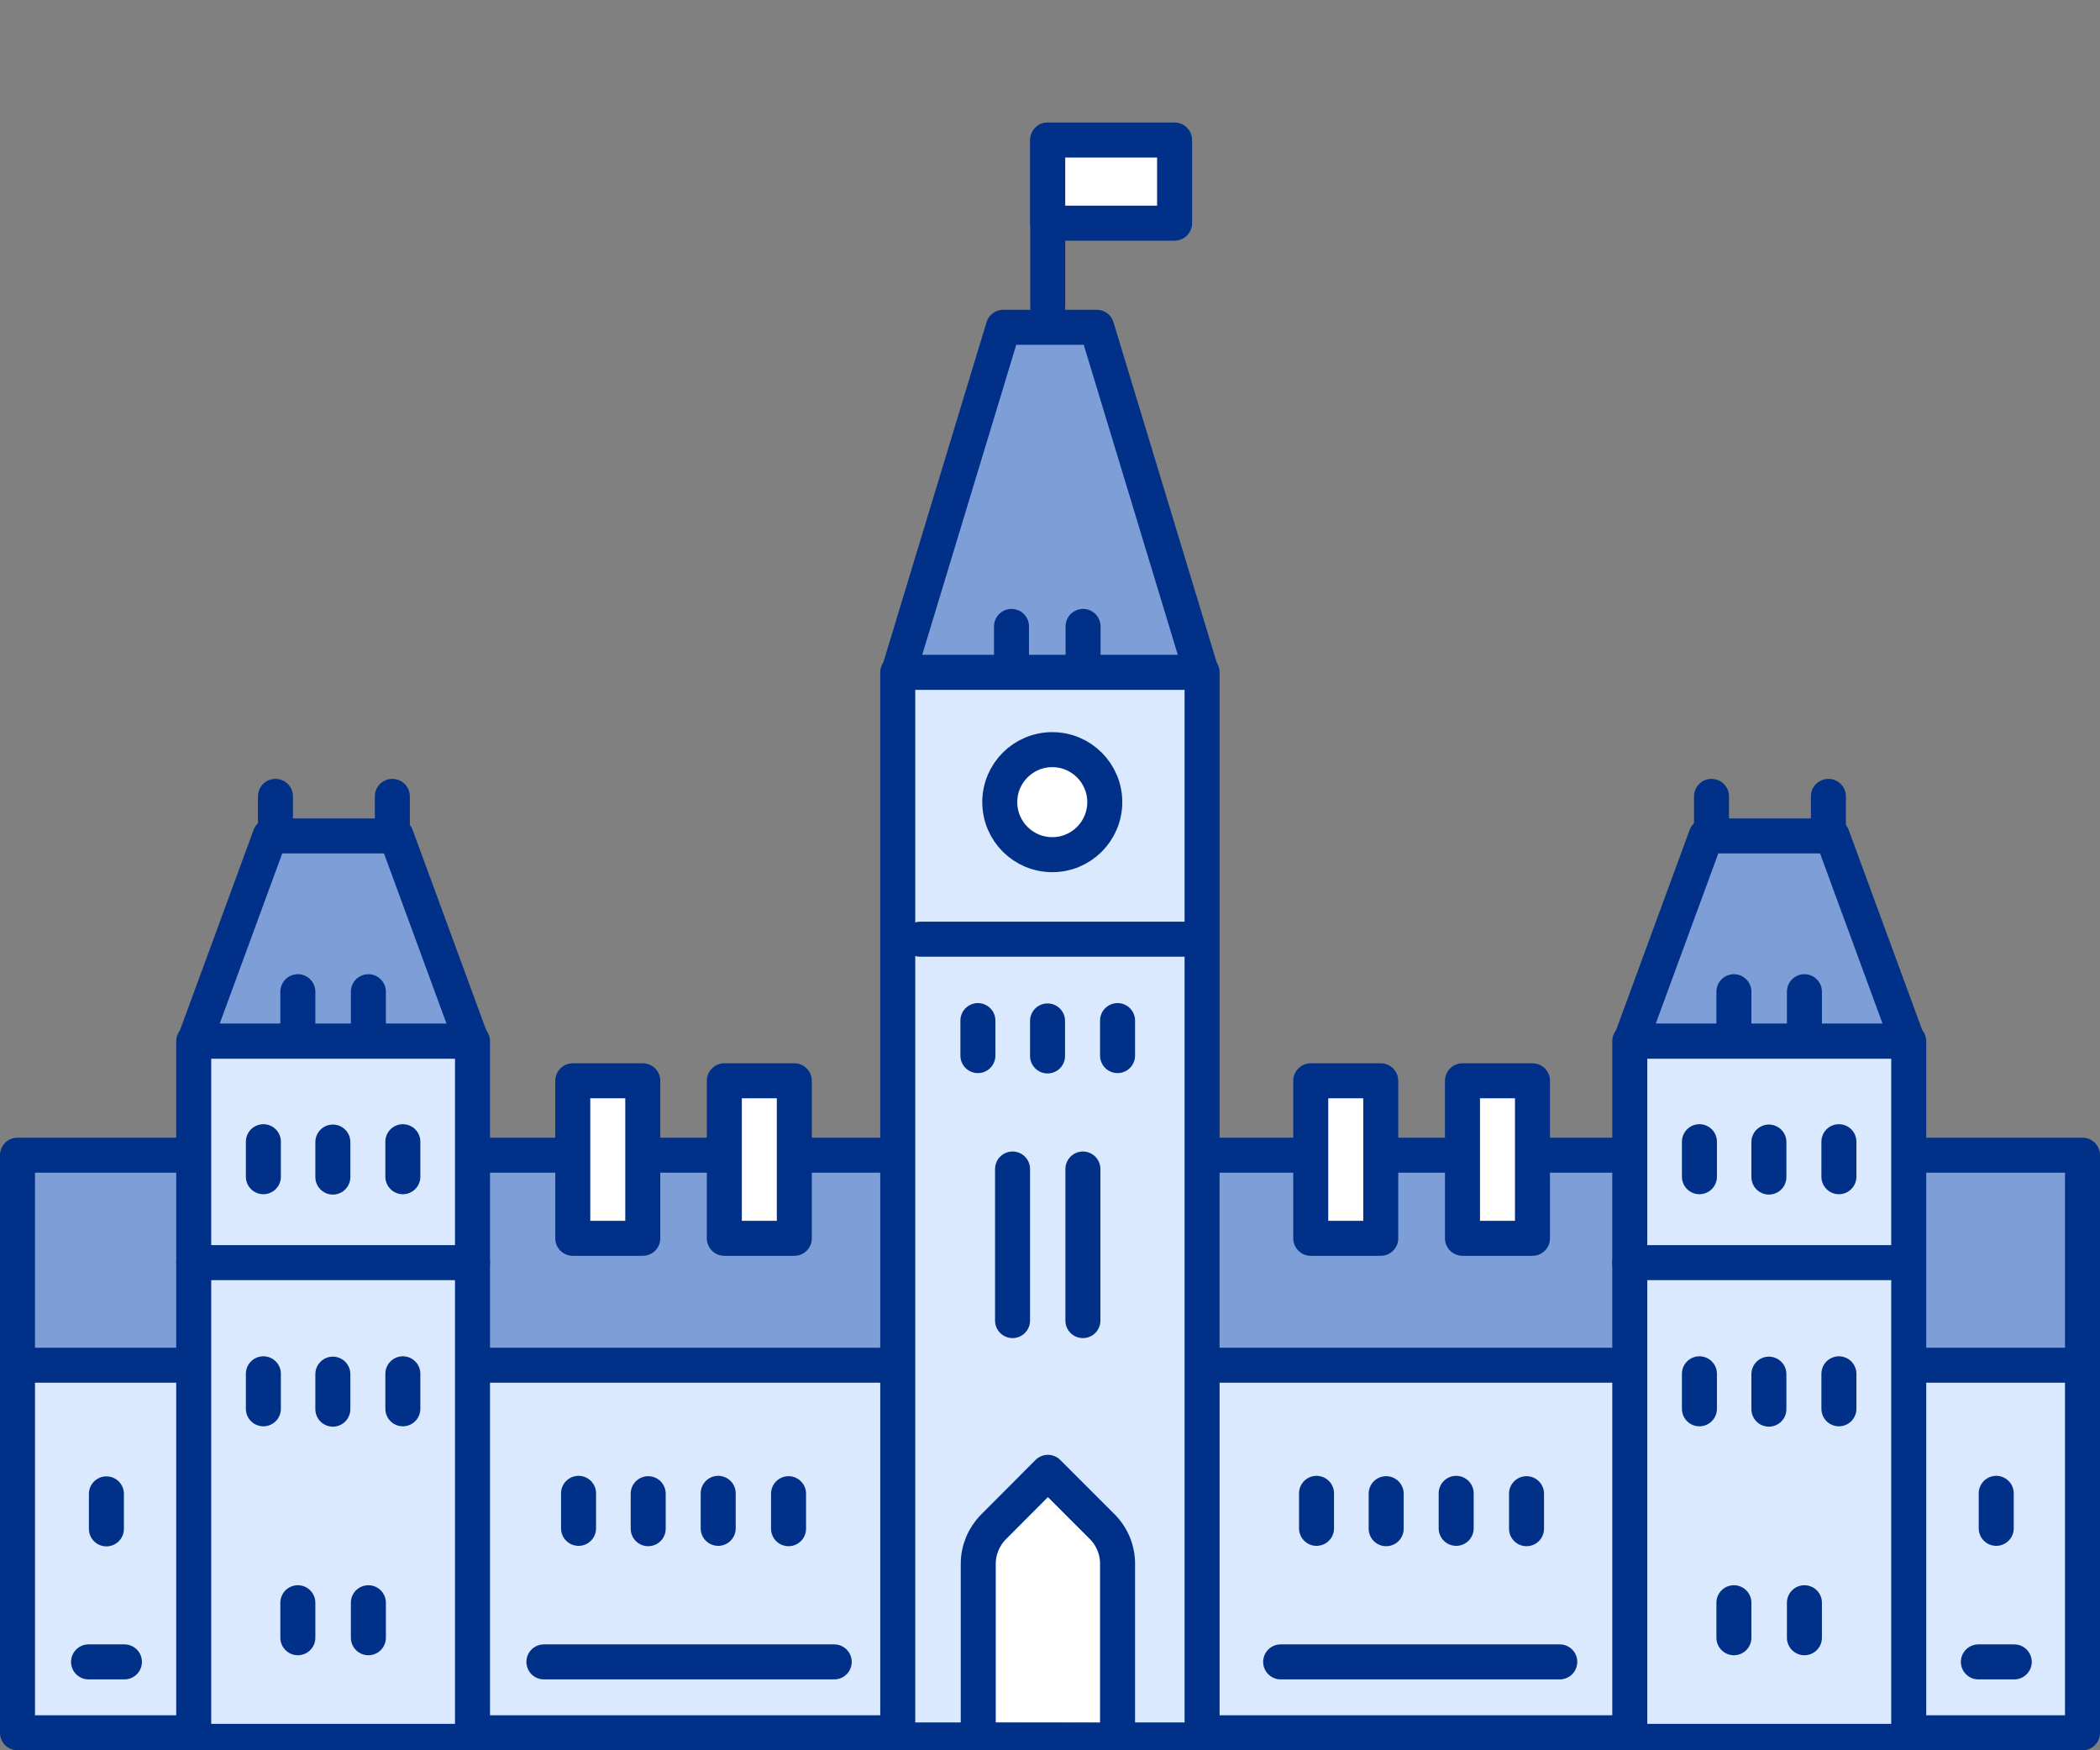 <svg width="120" height="100" viewBox="0 0 120 100" fill="none" xmlns="http://www.w3.org/2000/svg">
<rect x="0" y="0" width="120" height="100" fill="#808080" stroke="none"/>
<path d="M119 76H1V99H119V76Z" fill="#DAE9FD" stroke="#003087" stroke-width="2" stroke-linecap="round" stroke-linejoin="round"/>
<path d="M119 66H1V78H119V66Z" fill="#7E9ED7" stroke="#003087" stroke-width="2" stroke-linecap="round" stroke-linejoin="round"/>
<path d="M51.3 98.41V38.41H68.69V98.41" fill="#DAE9FD"/>
<path d="M51.3 98.41V38.41H68.69V98.41" stroke="#003087" stroke-width="2" stroke-linecap="round" stroke-linejoin="round"/>
<path d="M62.67 18.7H57.33L51.35 38.41H68.65L62.67 18.7Z" fill="#7E9ED7" stroke="#003087" stroke-width="2" stroke-linecap="round" stroke-linejoin="round"/>
<path d="M59.87 8V17.5" stroke="#003087" stroke-width="2" stroke-linecap="round" stroke-linejoin="round"/>
<path d="M67.12 8H59.87V12.75H67.12V8Z" fill="white" stroke="#003087" stroke-width="2" stroke-linecap="round" stroke-linejoin="round"/>
<path d="M52.58 53.66H67.69" stroke="#003087" stroke-width="2" stroke-linecap="round" stroke-linejoin="round"/>
<path d="M55.88 58.31V60.31" stroke="#003087" stroke-width="2" stroke-linecap="round" stroke-linejoin="round"/>
<path d="M63.86 58.31V60.31" stroke="#003087" stroke-width="2" stroke-linecap="round" stroke-linejoin="round"/>
<path d="M59.86 58.33V60.33" stroke="#003087" stroke-width="2" stroke-linecap="round" stroke-linejoin="round"/>
<path d="M57.8 35.79V37.79" stroke="#003087" stroke-width="2" stroke-linecap="round" stroke-linejoin="round"/>
<path d="M61.89 35.79V37.79" stroke="#003087" stroke-width="2" stroke-linecap="round" stroke-linejoin="round"/>
<path d="M60.13 48.83C61.787 48.83 63.13 47.487 63.13 45.83C63.13 44.173 61.787 42.83 60.13 42.83C58.473 42.83 57.13 44.173 57.13 45.83C57.13 47.487 58.473 48.83 60.13 48.83Z" fill="white" stroke="#003087" stroke-width="2" stroke-linecap="round" stroke-linejoin="round"/>
<path d="M57.86 66.79V72.14V75.45" fill="#DAE9FD"/>
<path d="M57.86 66.79V72.14V75.45" stroke="#003087" stroke-width="2" stroke-linecap="round" stroke-linejoin="round"/>
<path d="M61.88 66.79V71.12V75.45" fill="#DAE9FD"/>
<path d="M61.88 66.79V71.12V75.45" stroke="#003087" stroke-width="2" stroke-linecap="round" stroke-linejoin="round"/>
<path d="M63.86 98.41V89.41C63.869 89.009 63.797 88.611 63.65 88.238C63.502 87.865 63.281 87.526 63 87.24L59.88 84.12L56.77 87.24C56.211 87.804 55.898 88.566 55.9 89.36V98.36" fill="white"/>
<path d="M63.86 98.41V89.41C63.869 89.009 63.797 88.611 63.65 88.238C63.502 87.865 63.281 87.526 63 87.24L59.88 84.12L56.77 87.24C56.211 87.804 55.898 88.566 55.9 89.36V98.36" stroke="#003087" stroke-width="2" stroke-linecap="round" stroke-linejoin="round"/>
<path d="M22.64 47.76H15.43L11.12 59.49H26.95L22.64 47.76Z" fill="#7E9ED7" stroke="#003087" stroke-width="2" stroke-linecap="round" stroke-linejoin="round"/>
<path d="M11.07 98.49V59.49H27V98.49" fill="#DAE9FD"/>
<path d="M11.07 98.49V59.49H27V98.49" stroke="#003087" stroke-width="2" stroke-linecap="round" stroke-linejoin="round"/>
<path d="M15.74 47.48V45.5" stroke="#003087" stroke-width="2" stroke-linecap="round" stroke-linejoin="round"/>
<path d="M22.42 47.48V45.5" stroke="#003087" stroke-width="2" stroke-linecap="round" stroke-linejoin="round"/>
<path d="M15.05 65.23V67.23" stroke="#003087" stroke-width="2" stroke-linecap="round" stroke-linejoin="round"/>
<path d="M23.02 65.23V67.23" stroke="#003087" stroke-width="2" stroke-linecap="round" stroke-linejoin="round"/>
<path d="M19.02 65.25V67.25" stroke="#003087" stroke-width="2" stroke-linecap="round" stroke-linejoin="round"/>
<path d="M15.05 78.49V80.49" stroke="#003087" stroke-width="2" stroke-linecap="round" stroke-linejoin="round"/>
<path d="M23.02 78.49V80.49" stroke="#003087" stroke-width="2" stroke-linecap="round" stroke-linejoin="round"/>
<path d="M19.02 78.51V80.51" stroke="#003087" stroke-width="2" stroke-linecap="round" stroke-linejoin="round"/>
<path d="M11.07 72.14H27" stroke="#003087" stroke-width="2" stroke-linecap="round" stroke-linejoin="round"/>
<path d="M17.02 91.57V92.8V93.57" fill="#DAE9FD"/>
<path d="M17.02 91.57V92.8V93.57" stroke="#003087" stroke-width="2" stroke-linecap="round" stroke-linejoin="round"/>
<path d="M21.05 91.57V92.57V93.57" fill="#DAE9FD"/>
<path d="M21.05 91.57V92.57V93.57" stroke="#003087" stroke-width="2" stroke-linecap="round" stroke-linejoin="round"/>
<path d="M17.02 56.66V57.9V58.66" fill="#DAE9FD"/>
<path d="M17.02 56.66V57.9V58.66" stroke="#003087" stroke-width="2" stroke-linecap="round" stroke-linejoin="round"/>
<path d="M21.05 56.66V57.66V58.66" fill="#DAE9FD"/>
<path d="M21.05 56.66V57.66V58.66" stroke="#003087" stroke-width="2" stroke-linecap="round" stroke-linejoin="round"/>
<path d="M104.7 47.76H97.49L93.18 59.49H109.01L104.7 47.76Z" fill="#7E9ED7" stroke="#003087" stroke-width="2" stroke-linecap="round" stroke-linejoin="round"/>
<path d="M93.13 98.49V59.49H109.07V98.49" fill="#DAE9FD"/>
<path d="M93.13 98.49V59.49H109.07V98.49" stroke="#003087" stroke-width="2" stroke-linecap="round" stroke-linejoin="round"/>
<path d="M97.8 47.48V45.5" stroke="#003087" stroke-width="2" stroke-linecap="round" stroke-linejoin="round"/>
<path d="M104.48 47.48V45.5" stroke="#003087" stroke-width="2" stroke-linecap="round" stroke-linejoin="round"/>
<path d="M97.11 65.23V67.23" stroke="#003087" stroke-width="2" stroke-linecap="round" stroke-linejoin="round"/>
<path d="M105.08 65.23V67.23" stroke="#003087" stroke-width="2" stroke-linecap="round" stroke-linejoin="round"/>
<path d="M101.08 65.25V67.25" stroke="#003087" stroke-width="2" stroke-linecap="round" stroke-linejoin="round"/>
<path d="M97.11 78.49V80.49" stroke="#003087" stroke-width="2" stroke-linecap="round" stroke-linejoin="round"/>
<path d="M105.08 78.49V80.49" stroke="#003087" stroke-width="2" stroke-linecap="round" stroke-linejoin="round"/>
<path d="M101.08 78.51V80.51" stroke="#003087" stroke-width="2" stroke-linecap="round" stroke-linejoin="round"/>
<path d="M93.13 72.14H109.07" stroke="#003087" stroke-width="2" stroke-linecap="round" stroke-linejoin="round"/>
<path d="M99.08 91.57V92.8V93.57" fill="#DAE9FD"/>
<path d="M99.08 91.57V92.8V93.57" stroke="#003087" stroke-width="2" stroke-linecap="round" stroke-linejoin="round"/>
<path d="M103.11 91.57V92.57V93.57" fill="#DAE9FD"/>
<path d="M103.11 91.57V92.57V93.57" stroke="#003087" stroke-width="2" stroke-linecap="round" stroke-linejoin="round"/>
<path d="M99.08 56.66V57.9V58.66" fill="#DAE9FD"/>
<path d="M99.08 56.66V57.9V58.66" stroke="#003087" stroke-width="2" stroke-linecap="round" stroke-linejoin="round"/>
<path d="M103.11 56.66V57.66V58.66" fill="#DAE9FD"/>
<path d="M103.11 56.66V57.66V58.66" stroke="#003087" stroke-width="2" stroke-linecap="round" stroke-linejoin="round"/>
<path d="M36.73 61.75H32.73V70.75H36.73V61.75Z" fill="white" stroke="#003087" stroke-width="2" stroke-linecap="round" stroke-linejoin="round"/>
<path d="M45.39 61.75H41.39V70.75H45.39V61.75Z" fill="white" stroke="#003087" stroke-width="2" stroke-linecap="round" stroke-linejoin="round"/>
<path d="M33.06 85.32V87.32" stroke="#003087" stroke-width="2" stroke-linecap="round" stroke-linejoin="round"/>
<path d="M6.08 85.35V87.35" stroke="#003087" stroke-width="2" stroke-linecap="round" stroke-linejoin="round"/>
<path d="M41.04 85.32V87.32" stroke="#003087" stroke-width="2" stroke-linecap="round" stroke-linejoin="round"/>
<path d="M37.04 85.34V87.34" stroke="#003087" stroke-width="2" stroke-linecap="round" stroke-linejoin="round"/>
<path d="M45.06 85.34V87.34" stroke="#003087" stroke-width="2" stroke-linecap="round" stroke-linejoin="round"/>
<path d="M5.06 94.95H7.11" stroke="#003087" stroke-width="2" stroke-linecap="round" stroke-linejoin="round"/>
<path d="M113.05 94.95H115.1" stroke="#003087" stroke-width="2" stroke-linecap="round" stroke-linejoin="round"/>
<path d="M78.9 61.75H74.9V70.75H78.9V61.75Z" fill="white" stroke="#003087" stroke-width="2" stroke-linecap="round" stroke-linejoin="round"/>
<path d="M87.57 61.75H83.57V70.75H87.57V61.75Z" fill="white" stroke="#003087" stroke-width="2" stroke-linecap="round" stroke-linejoin="round"/>
<path d="M75.23 85.32V87.32" stroke="#003087" stroke-width="2" stroke-linecap="round" stroke-linejoin="round"/>
<path d="M83.21 85.32V87.32" stroke="#003087" stroke-width="2" stroke-linecap="round" stroke-linejoin="round"/>
<path d="M79.21 85.34V87.34" stroke="#003087" stroke-width="2" stroke-linecap="round" stroke-linejoin="round"/>
<path d="M87.23 85.34V87.34" stroke="#003087" stroke-width="2" stroke-linecap="round" stroke-linejoin="round"/>
<path d="M31.08 94.95H47.67" stroke="#003087" stroke-width="2" stroke-linecap="round" stroke-linejoin="round"/>
<path d="M73.18 94.95H89.13" stroke="#003087" stroke-width="2" stroke-linecap="round" stroke-linejoin="round"/>
<path d="M114.07 85.32V87.32" stroke="#003087" stroke-width="2" stroke-linecap="round" stroke-linejoin="round"/>
</svg>
